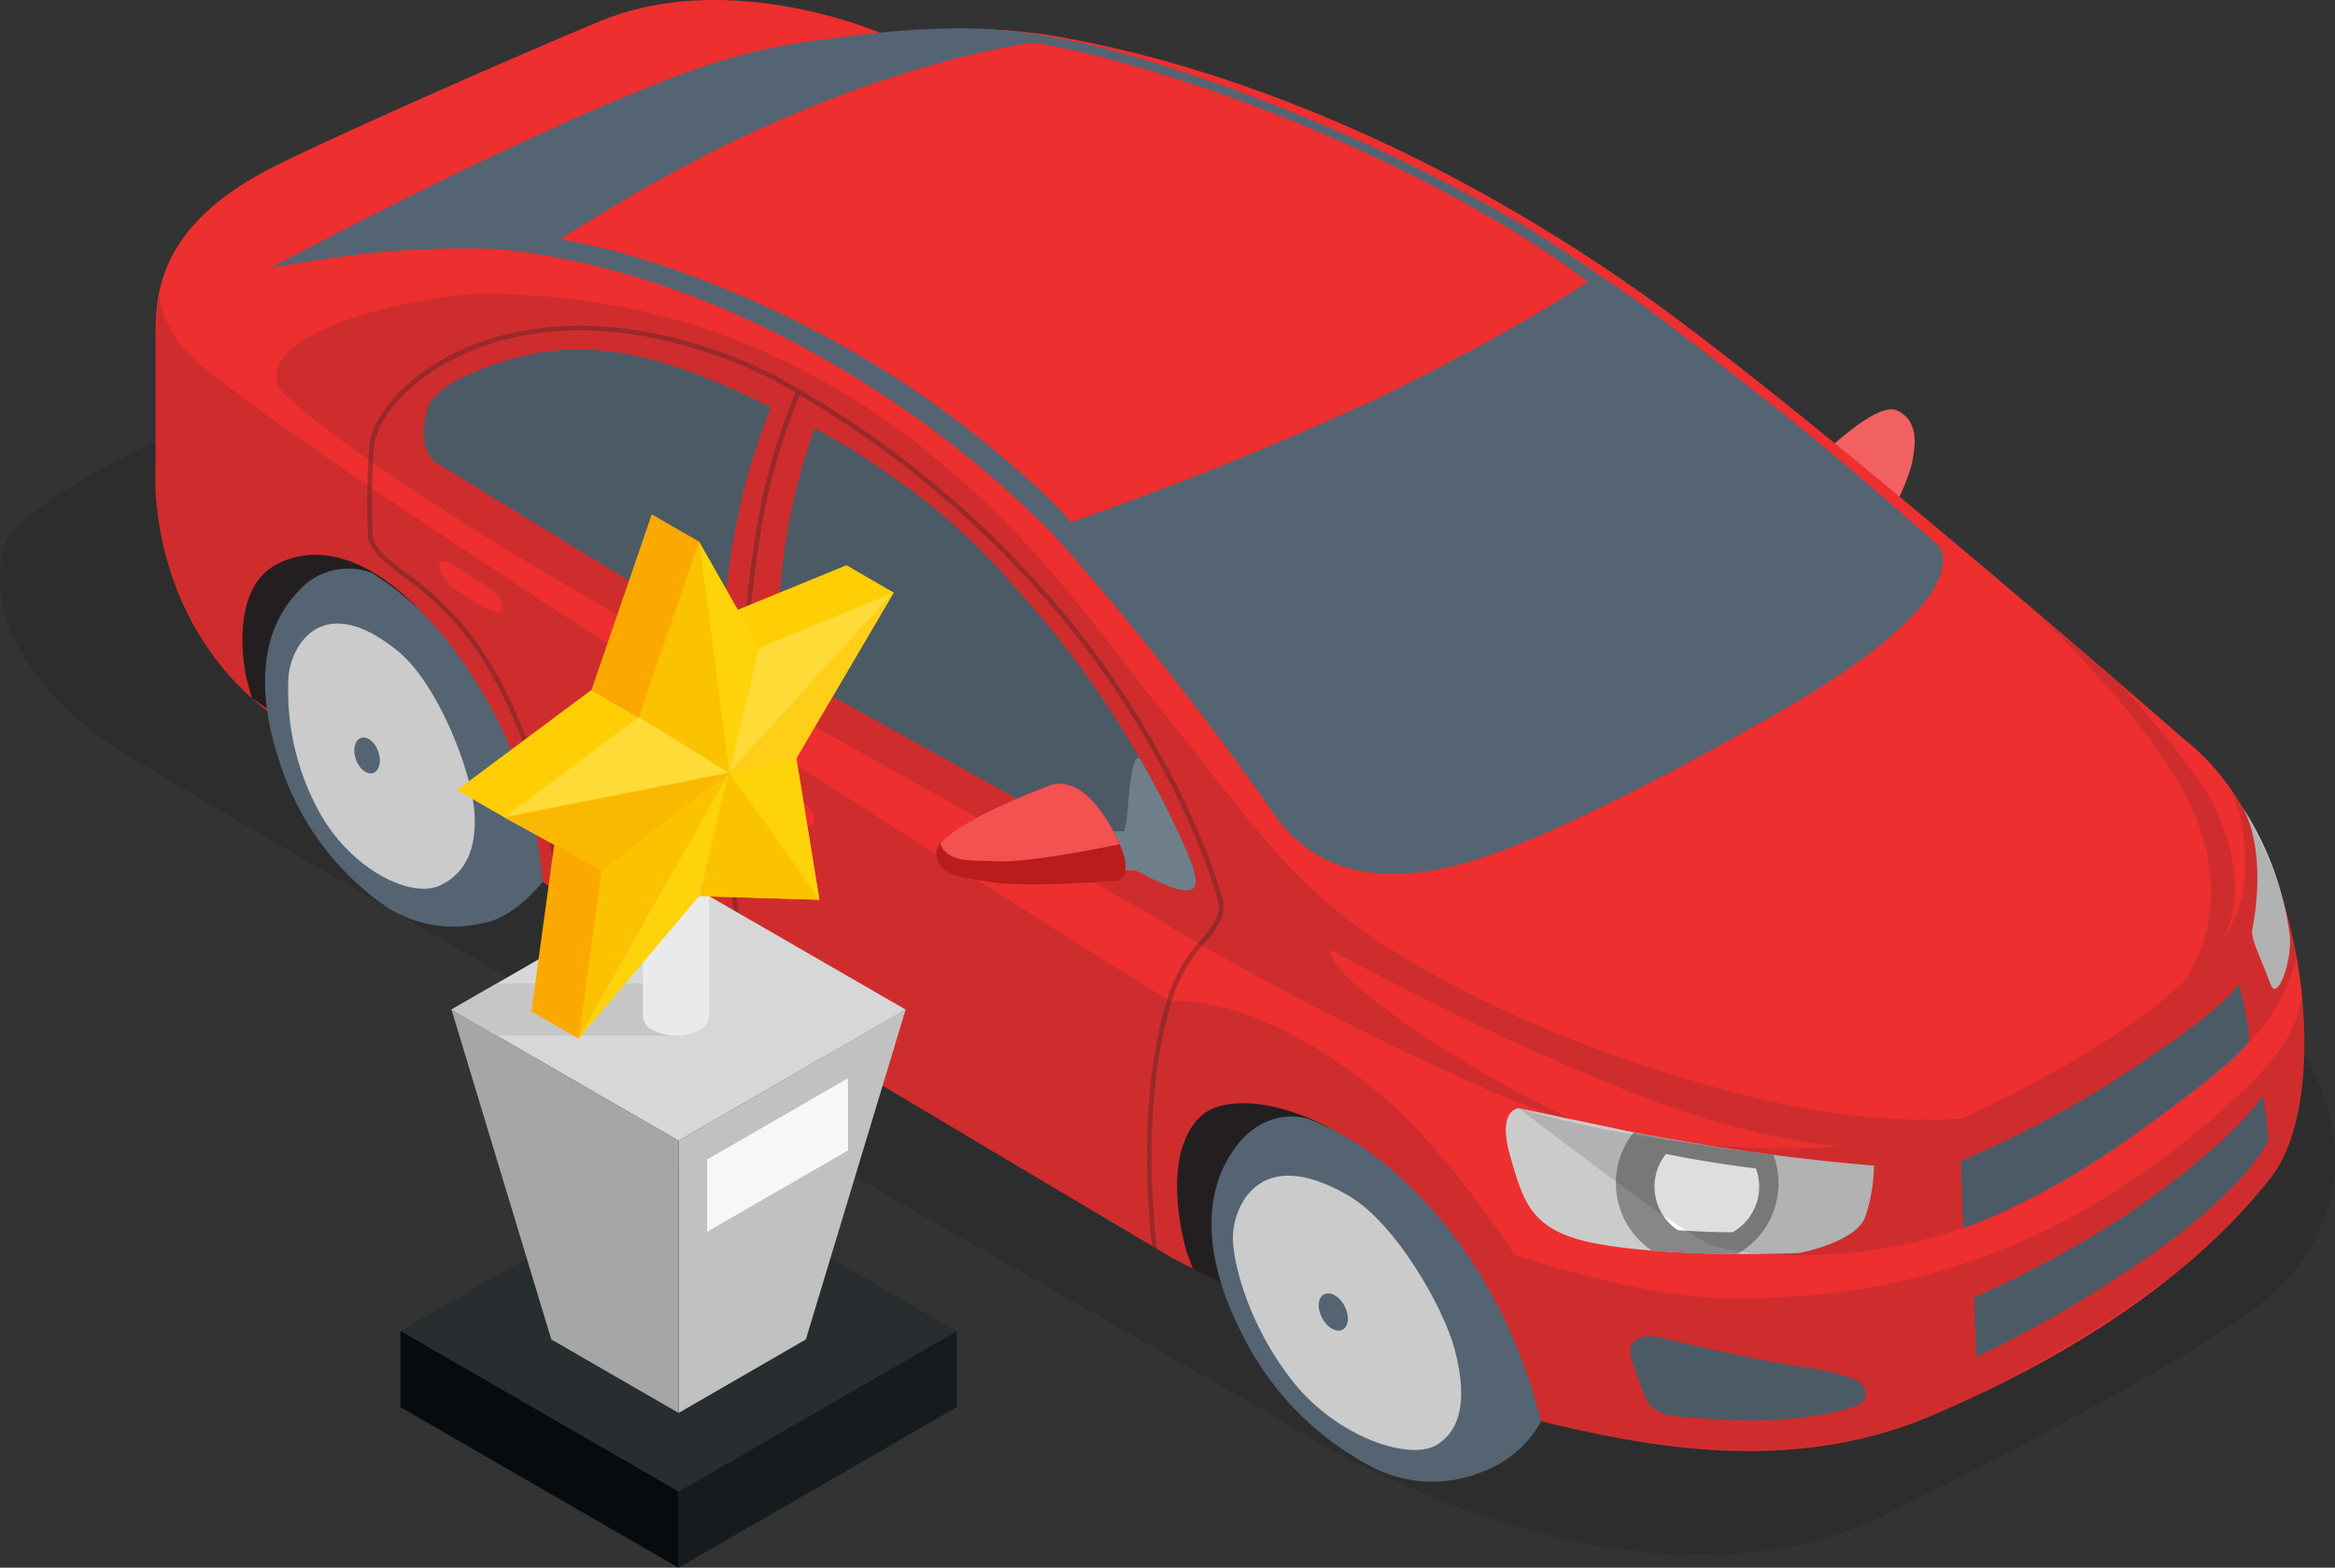 <svg xmlns="http://www.w3.org/2000/svg" xmlns:xlink="http://www.w3.org/1999/xlink" width="185.557" height="124.595" viewBox="0 0 185.557 124.595">
  <rect x="0" y="0" width="185.557" height="124.595" fill="#333333" stroke="none"/>
  <defs>
    <clipPath id="clip-path">
      <rect id="長方形_472" data-name="長方形 472" width="185.557" height="123.59" fill="none"/>
    </clipPath>
    <clipPath id="clip-path-3">
      <rect id="長方形_464" data-name="長方形 464" width="185.557" height="92.824" transform="translate(0 30.766)" fill="none"/>
    </clipPath>
    <clipPath id="clip-path-4">
      <rect id="長方形_465" data-name="長方形 465" width="170.833" height="91.6" transform="translate(12.349 23.641)" fill="none"/>
    </clipPath>
    <clipPath id="clip-path-5">
      <rect id="長方形_466" data-name="長方形 466" width="61.814" height="37.013" transform="translate(120.704 62.779)" fill="none"/>
    </clipPath>
    <clipPath id="clip-path-6">
      <rect id="長方形_467" data-name="長方形 467" width="68.058" height="73.374" transform="translate(29.17 25.885)" fill="none"/>
    </clipPath>
    <clipPath id="clip-path-7">
      <rect id="長方形_468" data-name="長方形 468" width="6.153" height="49.785" transform="translate(57.435 31.148)" fill="none"/>
    </clipPath>
    <clipPath id="clip-path-8">
      <rect id="長方形_469" data-name="長方形 469" width="133.889" height="67.717" transform="translate(21.946 23.355)" fill="none"/>
    </clipPath>
    <clipPath id="clip-path-9">
      <rect id="長方形_470" data-name="長方形 470" width="15.812" height="29.378" transform="translate(161.808 48.704)" fill="none"/>
    </clipPath>
  </defs>
  <g id="system_02" transform="translate(-4890 -8714)">
    <g id="グループ_859" data-name="グループ 859" transform="translate(4890 8714)">
      <g id="グループ_858" data-name="グループ 858" clip-path="url(#clip-path)">
        <g id="グループ_857" data-name="グループ 857">
          <g id="グループ_856" data-name="グループ 856" clip-path="url(#clip-path)">
            <g id="グループ_837" data-name="グループ 837" opacity="0.31" style="mix-blend-mode: multiply;isolation: isolate">
              <g id="グループ_836" data-name="グループ 836">
                <g id="グループ_835" data-name="グループ 835" clip-path="url(#clip-path-3)">
                  <path id="パス_17431" data-name="パス 17431" d="M22.125,30.766S2.029,38.7.425,43.281C-.818,46.837.365,52.84,7.988,58.634c4.3,3.266,93.267,53.917,93.267,53.917s27.434,18.355,48.773,7.728c4.2-2.09,24.971-12.4,30.485-17.383,6.462-5.837,9.358-17.1-7.934-30.249S22.125,30.766,22.125,30.766" fill="#231f20"/>
                </g>
              </g>
            </g>
            <path id="パス_17432" data-name="パス 17432" d="M143.283,37.629s5.563-5.838,7.422-5.024,1.483,2.922,1.266,4.053c-.478,2.475-3.843,8.229-3.843,8.229s-2.126-.2-3.871-3.16-.974-4.1-.974-4.1" fill="#f26161"/>
            <path id="パス_17433" data-name="パス 17433" d="M173.505,58.7S143.1,32.062,129.58,22.691C109.506,8.77,92.331,4.437,85.272,3.136a37.343,37.343,0,0,0-12.735-.458,14.684,14.684,0,0,1-2.528-.034S58.038-2.612,47.651,1.7c-7.171,2.971-21.843,9.471-26.1,11.654-9.374,4.815-9.184,10.529-9.184,13.682V37.164S11.359,49.832,22.5,57.433C29.8,62.4,93.192,100,93.192,100s21.569,11.155,30.15,13.174c8.614,2.028,19.674,3.9,30.4-.76,5.828-2.532,18.59-8.486,26.667-18.748,5.329-6.772,2.722-27.617-6.906-34.963" fill="#ed2f2f"/>
            <path id="パス_17434" data-name="パス 17434" d="M127.015,21.836s-5.638,4.054-17.924,10.008A270.08,270.08,0,0,1,83.375,42.1,243.168,243.168,0,0,1,101.3,64.779c3.938,5.6,10.217,5.008,14.189,4.055,6.334-1.521,17.314-7.357,25.335-11.907C157.8,47.3,154.061,43.371,154.061,43.371s-7.568-6.713-12.509-10.609c-7.277-5.737-11.663-9.12-14.537-10.926" fill="#546472"/>
            <path id="パス_17435" data-name="パス 17435" d="M94.712,68.675A76.43,76.43,0,0,0,80.639,46.658,48.82,48.82,0,0,0,71.2,38.1a52.8,52.8,0,0,0-6.47-4.072,50.677,50.677,0,0,0-2.414,9.753,68.284,68.284,0,0,0-.57,9.121L93.762,70.67s1.978.536.95-1.995" fill="#546472"/>
            <path id="パス_17436" data-name="パス 17436" d="M58.229,43.213a50.893,50.893,0,0,1,3.039-10.83,63.071,63.071,0,0,0-7.31-3.162c-3.287-1.046-8.035-2.349-13.782-.545-6.085,1.914-6.268,3.516-6.46,5.036a3.455,3.455,0,0,0,.76,2.946l22.8,13.965c.19-1.33.451-4.476.95-7.41" fill="#546472"/>
            <path id="パス_17437" data-name="パス 17437" d="M36.568,19.746c5.344,0,6.27.379,6.27.379A139.485,139.485,0,0,1,57.754,11.48C71.945,4.639,81.629,3.32,84.506,3.125A39.163,39.163,0,0,0,74.267,2.3c-3.716.095-7.113.652-8.944.85A48.239,48.239,0,0,0,55,5.59C41.886,10.351,21.557,21.266,21.557,21.266a82.1,82.1,0,0,1,15.011-1.52" fill="#546472"/>
            <path id="パス_17438" data-name="パス 17438" d="M178.177,64.114s2.06,3.042.808,9.786c-.134.721.618,2.09,1.472,4.37.479,1.279,1.646-1.569,1.52-3.846a24.555,24.555,0,0,0-3.8-10.31" fill="#cbcbcb"/>
            <path id="パス_17439" data-name="パス 17439" d="M148.912,92.64a179.743,179.743,0,0,1-19.305-2.693l-8.9-1.869s-1.773.031-.692,3.812,1.707,6.018,6.966,6.97c6.358,1.153,15.976.729,15.976.729s4.548-.842,5.271-2.881a12.949,12.949,0,0,0,.687-4.068" fill="#cbcbcb"/>
            <path id="パス_17440" data-name="パス 17440" d="M177.892,78.224c-.289.431-1.709,2.469-10.371,7.965a86.684,86.684,0,0,1-11.686,6.08l.184,5.371a58.866,58.866,0,0,0,13.322-7.257c9.277-6.6,9.36-7.6,9.36-7.6a9.31,9.31,0,0,0-.238-2.186,15.775,15.775,0,0,0-.571-2.373" fill="#546472"/>
            <path id="パス_17441" data-name="パス 17441" d="M179.792,87.106s-2.078,3.44-10.323,9.121a85.206,85.206,0,0,1-12.6,6.9l.174,4.719a89.265,89.265,0,0,0,11.527-6.522c8.489-5.449,11.179-9.615,11.7-10.659a22.509,22.509,0,0,0-.475-3.563" fill="#546472"/>
            <path id="パス_17442" data-name="パス 17442" d="M131.779,106.258s6.845,1.684,11.21,2.349a18.3,18.3,0,0,1,4.221.946c1.387.49,1.3,1.8.4,2.131-5.068,1.863-12.354,1.041-14.366.888-2.175-.164-2.528-1.622-2.528-1.622s-.465-1.068-1.041-2.844c-.49-1.508.578-2.093,2.1-1.848" fill="#546472"/>
            <path id="パス_17443" data-name="パス 17443" d="M128.414,94.148A6.454,6.454,0,0,0,131.28,99.4c2.344.189,4.747.256,6.761.269a6.442,6.442,0,0,0,2.887-7.875c-3.359-.428-7.349-1.019-11.1-1.8a6.427,6.427,0,0,0-1.419,4.155" fill="#878787"/>
            <path id="パス_17444" data-name="パス 17444" d="M131.48,94.383a4.16,4.16,0,0,0,1.844,3.382c1.511.122,3.058.164,4.356.173a4.163,4.163,0,0,0,2.119-3.7,4.11,4.11,0,0,0-.261-1.37c-2.162-.275-4.733-.656-7.145-1.158a4.158,4.158,0,0,0-.913,2.676" fill="#fff"/>
            <path id="パス_17445" data-name="パス 17445" d="M84.452,43.246A83.885,83.885,0,0,0,59.939,25.637c-12.921-6.08-22.675-6.08-25.462-6.08s-12.92,1.709-12.92,1.709l6.079-2.28a51.315,51.315,0,0,1,21.853,1.139,82.433,82.433,0,0,1,28.5,14.822c8.892,7.246,7.6,7.791,7.6,7.791Z" fill="#546472"/>
            <path id="パス_17446" data-name="パス 17446" d="M126.92,22.976s-7.79-6.65-24.322-13.4C92.907,5.624,83.8,3.41,81.126,3.308a20.731,20.731,0,0,0-3.8.1l4.941-.665a54.368,54.368,0,0,1,7.7,1.709,142.919,142.919,0,0,1,31.163,13.492c2.8,1.7,5.89,3.894,5.89,3.894Z" fill="#546472"/>
            <g id="グループ_840" data-name="グループ 840" opacity="0.15" style="mix-blend-mode: multiply;isolation: isolate">
              <g id="グループ_839" data-name="グループ 839">
                <g id="グループ_838" data-name="グループ 838" clip-path="url(#clip-path-4)">
                  <path id="パス_17447" data-name="パス 17447" d="M153.744,112.41c5.829-2.532,20.632-10.2,26.667-18.748,2.214-3.139,3.262-8.764,2.548-14.949-.269,3.359-2.338,5.752-4.829,8.108-17.607,16.659-34.583,16.343-41.044,16.343s-16.72-3.422-16.72-3.422-5.744-9.063-11.783-13.682C98.893,78.65,93,79.6,93,79.6S19.462,33.708,14.62,27.726a9.982,9.982,0,0,1-1.995-4.085c-.116.664-.253,2.822-.253,3.39V37.164S11.359,49.832,22.506,57.433c2.356,1.6,10.568,6.616,20.6,12.664C64.142,82.77,93.192,100,93.192,100s20.681,10.981,29.262,13c8.614,2.027,20.562,4.078,31.29-.586" fill="#231f20"/>
                </g>
              </g>
            </g>
            <g id="グループ_843" data-name="グループ 843" opacity="0.15" style="mix-blend-mode: multiply;isolation: isolate">
              <g id="グループ_842" data-name="グループ 842">
                <g id="グループ_841" data-name="グループ 841" clip-path="url(#clip-path-5)">
                  <path id="パス_17448" data-name="パス 17448" d="M177.328,62.779c1.162,2.933,2.034,8.2-.781,12.01l-.139.184c-2.848,3.738-8.839,8.385-19.306,13.368a30.092,30.092,0,0,1-8.822,2.512c-.751.105-1.507.187-2.263.252C133.6,92.15,120.7,88.078,120.7,88.078s12.761,9.926,15.369,10.9a19.683,19.683,0,0,0,5.449.76,39.527,39.527,0,0,0,14.5-2.152c8.372-2.748,19.687-11.665,22.612-14.7a13.3,13.3,0,0,0,3.881-7.073,34.242,34.242,0,0,0-5.19-13.042" fill="#231f20"/>
                </g>
              </g>
            </g>
            <path id="パス_17449" data-name="パス 17449" d="M42.513,66.125c-.952-4.307-2.02-7.615-6.012-13.619-5.023-7.555-10.57-9.8-14.581-7.615-3.861,2.1-2.37,8.841-2.37,8.841L20,55.464c3.089,2.2,15.8,11.186,23.106,14.634a35.5,35.5,0,0,0-.6-3.973" fill="#231f20"/>
            <path id="パス_17450" data-name="パス 17450" d="M29.58,45.545a5.276,5.276,0,0,0-5.909,1.49c-3.064,3.194-3.272,8.16-1.434,13.577a22.149,22.149,0,0,0,8.435,11.444,9.873,9.873,0,0,0,7.732,1.3c2.5-.4,4.706-3.255,4.706-3.255a35.453,35.453,0,0,0-7.682-19.3,22.985,22.985,0,0,0-5.848-5.249" fill="#546472"/>
            <path id="パス_17451" data-name="パス 17451" d="M31.578,51.711c3.126,2.521,5.717,9.17,6.078,12.383s-.613,5.373-2.792,6.319-6.7-1.151-9.307-5.547a20.034,20.034,0,0,1-2.635-10.952c.091-2.369,2.536-7.139,8.656-2.2" fill="#cbcbcb"/>
            <path id="パス_17452" data-name="パス 17452" d="M30.062,59.728c.269.768.089,1.531-.4,1.706s-1.11-.311-1.381-1.08-.091-1.532.4-1.706,1.11.313,1.38,1.08" fill="#546472"/>
            <path id="パス_17453" data-name="パス 17453" d="M121.073,108.64c-1.686-4.423-3.336-7.77-8.517-13.518-6.515-7.23-14.715-8.872-17.242-6.305-3.31,3.364-.976,10.809-.976,10.809l.474,1.237c3.623,1.848,19.347,9.619,27.642,12.132a43.5,43.5,0,0,0-1.381-4.355" fill="#231f20"/>
            <path id="パス_17454" data-name="パス 17454" d="M103.928,88.911s-3.324-1.14-5.85,2.413c-2.752,3.873-2.194,9.176.6,14.639a23.775,23.775,0,0,0,10.748,10.827,10.5,10.5,0,0,0,8.413.169A8.856,8.856,0,0,0,122.455,113s-2.279-11.543-11.305-19.524a22.2,22.2,0,0,0-7.222-4.561" fill="#546472"/>
            <path id="パス_17455" data-name="パス 17455" d="M107.205,95.052c3.712,2.185,7.507,8.84,8.393,12.191s.774,6.228-1.392,7.574-7.88-.6-11.332-4.856-4.875-9.277-4.9-11.566,1.959-7.627,9.229-3.343" fill="#cbcbcb"/>
            <path id="パス_17456" data-name="パス 17456" d="M106.852,103.8c.406.775.335,1.613-.161,1.875s-1.226-.156-1.633-.93-.336-1.612.161-1.873,1.226.157,1.633.928" fill="#546472"/>
            <g id="グループ_846" data-name="グループ 846" opacity="0.31">
              <g id="グループ_845" data-name="グループ 845">
                <g id="グループ_844" data-name="グループ 844" clip-path="url(#clip-path-6)">
                  <path id="パス_17457" data-name="パス 17457" d="M86.5,51.176a79.947,79.947,0,0,0-24.751-21.24C59.377,28.69,50.939,24.735,42,26.211,33.91,27.545,29.667,32.485,29.347,35.4a59.533,59.533,0,0,0-.093,7.271c.2,1.215,1.5,2.189,2.544,2.971a23.747,23.747,0,0,1,7.078,7.643,40.793,40.793,0,0,1,4.846,13.9,26.691,26.691,0,0,1,.426,3.537c.125.076.251.149.375.224a22.841,22.841,0,0,0-.429-3.822,41.2,41.2,0,0,0-4.9-14.037,24.322,24.322,0,0,0-7.172-7.747c-.99-.739-2.223-1.663-2.4-2.728a60.7,60.7,0,0,1,.1-7.169c.32-2.914,4.785-7.616,12.338-8.86,8.821-1.457,17.167,2.453,19.516,3.686A79.526,79.526,0,0,1,86.2,51.4c8.332,11.14,10.587,20.173,10.607,20.255.231,1.122-.494,2-1.415,3.116a12.094,12.094,0,0,0-2.435,4.007C90.506,86.22,91.1,95.065,91.542,99.017c.146.089.281.166.409.243C91.5,95.5,90.826,86.459,93.316,78.9a11.613,11.613,0,0,1,2.367-3.887c.945-1.145,1.762-2.133,1.493-3.438-.022-.09-2.292-9.192-10.673-20.4" fill="#231f20"/>
                </g>
              </g>
            </g>
            <g id="グループ_849" data-name="グループ 849" opacity="0.31">
              <g id="グループ_848" data-name="グループ 848">
                <g id="グループ_847" data-name="グループ 847" clip-path="url(#clip-path-7)">
                  <path id="パス_17458" data-name="パス 17458" d="M57.817,59.079a17.442,17.442,0,0,1,1.5-6l.018-.073a90.433,90.433,0,0,1,1.516-12.89,50.31,50.31,0,0,1,2.734-8.8l-.343-.164a50.653,50.653,0,0,0-2.763,8.891,90.654,90.654,0,0,0-1.523,12.916,17.334,17.334,0,0,0-1.521,6.124l0,.454c-.038,9.162,1.024,16.235,3.158,21.053.195.115.388.23.584.348-2.268-4.77-3.4-11.961-3.362-21.4Z" fill="#231f20"/>
                </g>
              </g>
            </g>
            <g id="グループ_852" data-name="グループ 852" opacity="0.15" style="mix-blend-mode: multiply;isolation: isolate">
              <g id="グループ_851" data-name="グループ 851">
                <g id="グループ_850" data-name="グループ 850" clip-path="url(#clip-path-8)">
                  <path id="パス_17459" data-name="パス 17459" d="M155.835,88.9a52.75,52.75,0,0,1-14.822-1.318c-15.47-3.463-28.249-9.975-34.424-14.915-5.468-4.375-8.556-9.165-14.917-17.007s-21.647-32.3-53.2-32.3c-4.941,0-18.213,2.9-16.342,7.411,0,0,1.711,2.661,17.292,12.392C49.576,49.5,89.843,71.689,91.863,72.951c10.641,6.649,30.318,15.96,32.871,15.96A102.705,102.705,0,0,1,114.95,83.5c-8.078-5.131-9.6-7.5-9.122-7.981a226.2,226.2,0,0,0,24.037,11.4c9.248,3.642,15.951,4.192,16.521,4.153a32.135,32.135,0,0,0,9.449-2.171" fill="#231f20"/>
                </g>
              </g>
            </g>
            <g id="グループ_855" data-name="グループ 855" opacity="0.15" style="mix-blend-mode: multiply;isolation: isolate">
              <g id="グループ_854" data-name="グループ 854">
                <g id="グループ_853" data-name="グループ 853" clip-path="url(#clip-path-9)">
                  <path id="パス_17460" data-name="パス 17460" d="M174.456,61.613a90.692,90.692,0,0,0-5.82-7.085c-1.9-1.628-4.252-3.632-6.828-5.824C163,49.83,171.4,57.916,174.2,64.273c3.8,8.615-.76,13.809-.76,13.809a19.819,19.819,0,0,0,3.1-3.293c2.054-3.254,1.056-8.843-2.09-13.176" fill="#231f20"/>
                </g>
              </g>
            </g>
            <path id="パス_17461" data-name="パス 17461" d="M64.718,65.267c.017.678-1,.258-1.534-.066L61.01,63.864a2.961,2.961,0,0,1-1.248-1.708c-.226-1.051.952-.342,1.483-.018l2.085,1.321c.532.326,1.353.956,1.381,1.5Z" fill="#ed2f2f"/>
            <path id="パス_17462" data-name="パス 17462" d="M39.885,48.276c.017.678-1,.259-1.535-.067l-2.173-1.336a2.957,2.957,0,0,1-1.247-1.708c-.228-1.052.951-.342,1.482-.019L38.5,46.469c.532.326,1.354.956,1.382,1.5Z" fill="#ed2f2f"/>
            <path id="パス_17463" data-name="パス 17463" d="M86.116,66.036l3.24.028a17.064,17.064,0,0,0,.285-1.994c.094-1.615.455-4.651,1.045-3.611a74.075,74.075,0,0,1,3.7,7.4c1.344,3.122.376,3.257-1.517,2.573A28.353,28.353,0,0,1,90.305,69.2l-4.561-.189Z" fill="#6e7f89"/>
            <path id="パス_17464" data-name="パス 17464" d="M83.274,62.486S74.4,65.748,74.4,67.775s2.787,2.027,4.055,2.279c2.778.557,10.229-.062,10.229-.062s2.208-.189-.854-5c-2.376-3.737-4.561-2.5-4.561-2.5" fill="#ba1c1c"/>
            <path id="パス_17465" data-name="パス 17465" d="M87.835,64.988c-2.377-3.737-4.562-2.5-4.562-2.5s-6.947,2.557-8.542,4.55c.513,1.635,3.028,1.324,4.241,1.407,2.618.18,9.076-1.152,10.013-1.35a15.706,15.706,0,0,0-1.15-2.105" fill="#f45151"/>
          </g>
        </g>
      </g>
    </g>
    <g id="system_01" transform="translate(184 297.275)">
      <path id="パス_67" data-name="パス 67" d="M65.973,10.35,61.195,1.922,56.411,15.87l-10.69,7.967,7.734,4.242L51.629,41.43,61.195,30.1l9.562.285L68.929,19.145,76.666,5.972Z" transform="translate(4700.356 8457.85)" fill="#fbc200"/>
      <path id="パス_68" data-name="パス 68" d="M58,76.345l22.1-12.76V57.53L58,70.29Z" transform="translate(4701.928 8464.975)" fill="#161b1e"/>
      <path id="パス_69" data-name="パス 69" d="M38.4,58.979l22.1,12.76,22.1-12.76-22.1-12.762Z" transform="translate(4699.418 8463.524)" fill="#282d30"/>
      <path id="パス_70" data-name="パス 70" d="M38.4,63.585l22.1,12.76V70.29L38.4,57.53Z" transform="translate(4699.418 8464.975)" fill="#060b0e"/>
      <path id="パス_71" data-name="パス 71" d="M58,66.946l10.111-5.839L76.041,34.89,58,45.31Z" transform="translate(4701.928 8462.073)" fill="#c1c1c1"/>
      <path id="パス_72" data-name="パス 72" d="M42,36.074,60.045,46.493,78.09,36.074,60.045,25.654Z" transform="translate(4699.879 8460.891)" fill="#d7d7d7"/>
      <path id="パス_73" data-name="パス 73" d="M49.931,61.107l10.115,5.839V45.31L42,34.89Z" transform="translate(4699.879 8462.073)" fill="#a6a6a6"/>
      <path id="パス_74" data-name="パス 74" d="M60.007,51.93,71.2,45.469V39.728L60.007,46.189Z" transform="translate(4702.186 8462.693)" fill="#f7f7f7"/>
      <path id="パス_75" data-name="パス 75" d="M45.584,33.055,42,35.125l3.584,2.07H59.848l-.311-4.14Z" transform="translate(4699.879 8461.839)" fill="#c6c6c6"/>
      <path id="パス_17648" data-name="パス 17648" d="M55.49,37.014a1.312,1.312,0,0,0,.773,1.073,4.1,4.1,0,0,0,3.714,0,1.309,1.309,0,0,0,.767-1.073V22.665H55.49Z" transform="translate(4701.607 8460.508)" fill="#eaeaea"/>
      <path id="パス_17649" data-name="パス 17649" d="M54.4,22.919c-.273-.19-.552-.381-.809-.595a5.557,5.557,0,0,0-.9-.715,3.057,3.057,0,0,0-2.378-.106,7.424,7.424,0,0,0-1.525.643,3.885,3.885,0,0,0-.756.535l1.423.745-1.825,13.35,3.757,2.169L57,25.9a4.252,4.252,0,0,0-.909-1.663A10.5,10.5,0,0,0,54.4,22.919" transform="translate(4700.6 8460.334)" fill="#fba900"/>
      <path id="パス_17650" data-name="パス 17650" d="M60.56,7.867c.13.684.3,1.361.46,2.025a16.074,16.074,0,0,0,1.258,3.552L74.765,5.759,71.008,3.587Z" transform="translate(4702.257 8458.063)" fill="#ffce05"/>
      <path id="パス_17651" data-name="パス 17651" d="M53.081,12.364l-10.69,7.967L46.148,22.5l2.5,1.3a2.906,2.906,0,0,1,.528-.411,6.506,6.506,0,0,1,1.612-.746,3.786,3.786,0,0,1,1.963-.191,4.887,4.887,0,0,1,1.738,1.121c1.024.777,2.354,1.412,2.92,2.639.111.237.206.482.3.732l.153-.353,9.563.285L56.838,14.533Z" transform="translate(4699.929 8459.188)" fill="#ffce05"/>
      <path id="パス_17652" data-name="パス 17652" d="M61.612,8.353l-.183.072L60.407,2.168,56.65,0,51.867,13.947l3.757,2.169,7.485-2.037.23-.143a16.259,16.259,0,0,1-1.305-3.756c-.134-.59-.3-1.206-.422-1.828" transform="translate(4701.143 8457.604)" fill="#fba900"/>
      <path id="パス_17653" data-name="パス 17653" d="M61.827,20.3l2.389-9.947L59.437,1.923Z" transform="translate(4702.113 8457.85)" fill="#ffd30a"/>
      <path id="パス_17654" data-name="パス 17654" d="M55.2,15.87,62.37,20.3,59.98,1.922Z" transform="translate(4701.57 8457.85)" fill="#fbc200"/>
      <path id="パス_17655" data-name="パス 17655" d="M45.721,22.253l17.863-3.541-7.173-4.426Z" transform="translate(4700.356 8459.434)" fill="#ffdb37"/>
      <path id="パス_17656" data-name="パス 17656" d="M53.455,25.992l10.128-7.783L45.721,21.75Z" transform="translate(4700.356 8459.937)" fill="#fbb800"/>
      <path id="パス_17657" data-name="パス 17657" d="M50.959,39.343,62.913,18.21,52.784,25.992Z" transform="translate(4701.027 8459.937)" fill="#fbc200"/>
      <path id="パス_17658" data-name="パス 17658" d="M60.523,28.014l2.389-9.8L50.959,39.343Z" transform="translate(4701.027 8459.937)" fill="#ffd30a"/>
      <path id="パス_17659" data-name="パス 17659" d="M61.555,19.836,74.637,5.512,63.945,9.89Z" transform="translate(4702.384 8458.31)" fill="#ffdb37"/>
      <path id="パス_17660" data-name="パス 17660" d="M66.9,18.685,74.637,5.512,61.555,19.837Z" transform="translate(4702.384 8458.31)" fill="#ffce18"/>
      <path id="パス_17661" data-name="パス 17661" d="M61.555,18.34l7.173,10.09L66.9,17.189Z" transform="translate(4702.384 8459.806)" fill="#ffd30a"/>
      <path id="パス_17662" data-name="パス 17662" d="M59.437,28.014,69,28.3,61.827,18.21Z" transform="translate(4702.113 8459.937)" fill="#fbc200"/>
    </g>
  </g>
</svg>
